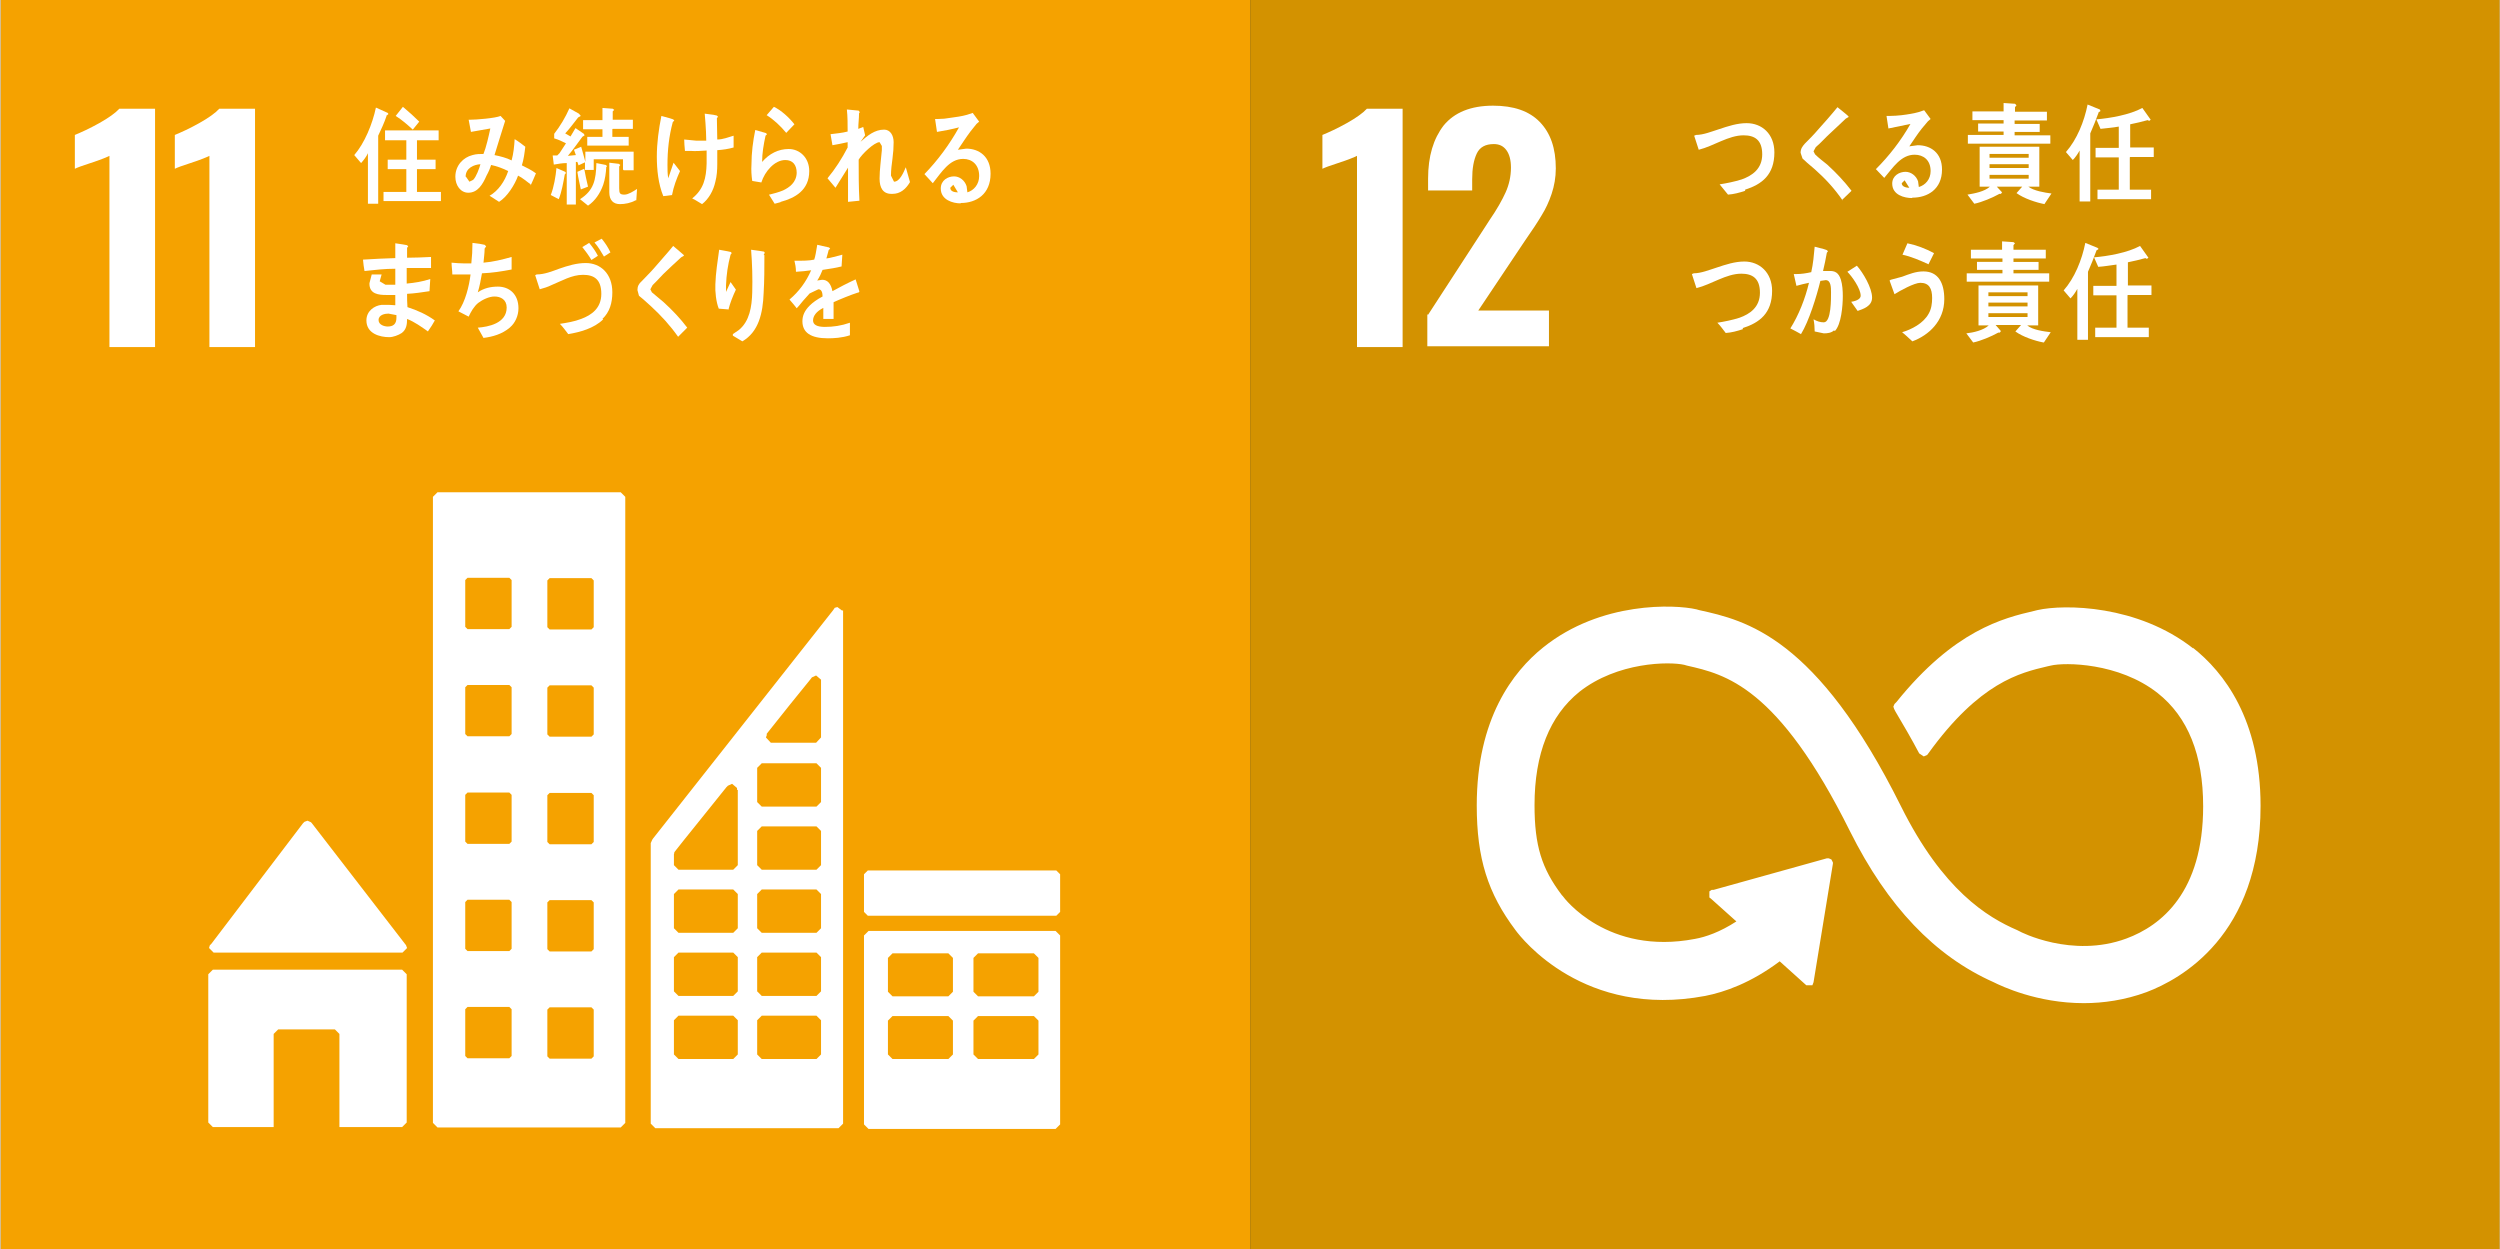 <?xml version="1.0" encoding="UTF-8"?>
<svg id="_レイヤー_2" data-name="レイヤー 2" xmlns="http://www.w3.org/2000/svg" width="23.19mm" height="11.59mm" viewBox="0 0 65.73 32.87">
  <rect x="0" y="0" width="65.73" height="32.87" fill="#333333" stroke="none"/>
  <g id="_レイヤー_1-2" data-name="レイヤー 1">
    <g>
      <rect width="32.87" height="32.87" fill="#f5a200" stroke-width="0"/>
      <path d="m2.86,4.1c-.06.03-.22.1-.5.19-.22.07-.35.12-.41.15v-.89c.17-.07.39-.17.64-.31.25-.14.43-.27.53-.38h.94v6.27h-1.2v-5.03Z" fill="#fff" stroke-width="0"/>
      <path d="m5.49,4.1c-.06.03-.22.1-.5.19-.22.07-.35.12-.41.15v-.89c.17-.07.39-.17.64-.31.25-.14.43-.27.53-.38h.94v6.27h-1.2v-5.03Z" fill="#fff" stroke-width="0"/>
      <polygon points="5.6 25.06 5.65 25.06 10.57 25.06 10.69 24.94 10.66 24.86 10.65 24.85 8.18 21.65 8.16 21.63 8.07 21.59 7.99 21.62 7.97 21.64 7.95 21.66 5.54 24.83 5.5 24.87 5.48 24.94 5.6 25.06" fill="#fff" stroke-width="0"/>
      <polygon points="10.56 25.51 5.58 25.51 5.46 25.63 5.46 29.53 5.58 29.65 7.18 29.65 7.18 27.2 7.3 27.08 8.79 27.08 8.91 27.2 8.91 29.65 10.56 29.65 10.68 29.53 10.68 25.63 10.56 25.51" fill="#fff" stroke-width="0"/>
      <path d="m27.75,24.49h-4.92l-.12.12v4.97l.12.12h4.92l.12-.12v-4.97l-.12-.12Zm-2.7,3.25l-.12.12h-1.47l-.12-.12v-.89l.12-.12h1.47l.12.12v.89Zm0-1.65l-.12.12h-1.47l-.12-.12v-.89l.12-.12h1.47l.12.12v.89Zm2.25,1.65l-.12.12h-1.47l-.12-.12v-.89l.12-.12h1.47l.12.12v.89Zm0-1.65l-.12.12h-1.47l-.12-.12v-.89l.12-.12h1.47l.12.12v.89Z" fill="#fff" stroke-width="0"/>
      <path d="m16.31,12.95h-4.82l-.12.12v16.47l.12.12h4.82l.12-.12V13.07l-.12-.12Zm-2.87,14.83l-.06.06h-1.1l-.06-.06v-1.23l.06-.06h1.1l.06.06v1.23Zm0-2.82l-.06.06h-1.1l-.06-.06v-1.23l.06-.06h1.1l.06.06v1.23Zm0-2.82l-.06.06h-1.1l-.06-.06v-1.23l.06-.06h1.1l.06.06v1.23Zm0-2.83l-.06.06h-1.1l-.06-.06v-1.23l.06-.06h1.1l.06.06v1.23Zm0-2.82l-.06.06h-1.1l-.06-.06v-1.23l.06-.06h1.1l.06.06v1.23Zm2.16,11.3l-.06.06h-1.1l-.06-.06v-1.23l.06-.06h1.1l.06.06v1.23Zm0-2.82l-.06.06h-1.1l-.06-.06v-1.23l.06-.06h1.1l.06.06v1.23Zm0-2.82l-.06.06h-1.1l-.06-.06v-1.23l.06-.06h1.1l.06.06v1.23Zm0-2.83l-.06.06h-1.1l-.06-.06v-1.23l.06-.06h1.1l.06.06v1.23Zm0-2.82l-.06.06h-1.1l-.06-.06v-1.23l.06-.06h1.1l.06.06v1.23Z" fill="#fff" stroke-width="0"/>
      <polygon points="27.87 23.99 27.77 24.09 22.81 24.09 22.71 23.99 22.71 23 22.81 22.9 27.77 22.9 27.87 23 27.87 23.99" fill="#fff" stroke-width="0"/>
      <path d="m22.13,16.06l-.12-.09-.07.02h0s-.04.06-.04.06l-4.74,6.01-.02.03-.04.09h0v7.38l.12.12h4.82l.12-.12v-13.5Zm-1.99,3.26l.03-.04c.33-.42.87-1.09,1.14-1.42l.03-.04.11-.05.13.11v1.52l-.13.14h0s0,0,0,0h-1.19s0,0,0,0l-.13-.14.03-.08Zm-.75,8.42l-.12.12h-1.44l-.12-.12v-.9l.12-.12h1.44l.12.12v.9Zm0-1.66l-.12.12h-1.44l-.12-.12v-.9l.12-.12h1.44l.12.12v.9Zm0-1.66l-.12.12h-1.44l-.12-.12v-.9l.12-.12h1.44l.12.12v.9Zm0-3.64v1.98l-.12.12h-1.44l-.12-.12v-.24h0s0-.05,0-.05h0s.01-.03.01-.03v-.02c.2-.26,1.03-1.28,1.37-1.71l.04-.04.11-.05.13.11v.05Zm2.19,6.96l-.12.12h-1.44l-.12-.12v-.9l.12-.12h1.44l.12.12v.9Zm0-1.66l-.12.12h-1.44l-.12-.12v-.9l.12-.12h1.44l.12.12v.9Zm0-1.66l-.12.12h-1.44l-.12-.12v-.9l.12-.12h1.44l.12.12v.9Zm0-1.66l-.12.12h-1.44l-.12-.12v-.9l.12-.12h1.44l.12.12v.9Zm0-1.66l-.12.12h-1.44l-.12-.12v-.9l.12-.12h1.44l.12.12v.9Z" fill="#fff" stroke-width="0"/>
      <path d="m10.15,3.05c-.06.18-.14.35-.22.52v1.79h-.27v-1.33c-.04.09-.11.18-.18.26l-.18-.21c.27-.31.48-.82.57-1.25l.31.14.02.03-.06.05Zm-.08,2.24v-.24h.6v-.6h-.49v-.25h.49v-.51h-.56v-.26h1.41v.26h-.57v.51h.49v.25h-.49v.6h.63v.24h-1.52Zm.77-1.88c-.14-.13-.29-.26-.45-.36l.19-.24.23.2.2.19-.17.21Z" fill="#fff" stroke-width="0"/>
      <path d="m13.94,4.85c-.11-.08-.21-.17-.33-.23-.09.25-.29.56-.5.69l-.25-.16c.23-.13.4-.38.49-.65-.14-.07-.3-.13-.45-.16-.03.1-.07.19-.12.28-.1.23-.23.45-.48.45-.2,0-.34-.19-.34-.42,0-.3.21-.51.45-.57.1-.03.2-.03.29-.03.07-.17.14-.48.18-.67l-.51.09-.06-.32h.03c.17,0,.67-.04.81-.1l.12.13c-.05.17-.11.34-.16.51-.04.13-.08.26-.12.39.15.03.31.07.45.14.05-.18.07-.38.08-.56.1.06.19.13.28.2-.02.17-.04.33-.09.49.12.06.25.12.37.21-.04.1-.09.21-.14.32m-1.7-.23l.09.13.1-.05c.08-.08.16-.3.19-.41-.17.01-.39.1-.39.33" fill="#fff" stroke-width="0"/>
      <path d="m14.84,4.58c-.04.22-.08.46-.16.66l-.21-.11c.08-.2.13-.49.15-.71l.23.1.02.03-.03.04Zm1.53-.12v-.27h-.77v.28h-.23v-.2l-.17.08-.03-.09h-.04v1.12h-.24v-1.09c-.11,0-.23.02-.34.04l-.03-.24h.12s.06-.06.06-.06l.17-.26c-.1-.05-.2-.1-.31-.13v-.12c.15-.19.3-.44.4-.67l.25.14.05.06-.07.04c-.11.14-.22.29-.34.42l.14.08.13-.22.22.15.02.04-.06.04c-.13.17-.24.34-.38.5l.21-.02-.05-.14.19-.08c.04.13.07.26.11.4v-.27h1.27v.49h-.26Zm-1.11.52c-.03-.15-.07-.31-.09-.46l.18-.08c.03.16.06.31.1.47l-.18.07Zm.67-.58c-.01.16-.03.31-.08.46-.08.23-.22.43-.4.55l-.21-.17c.36-.23.42-.5.43-.95l.25.05.03.03-.03.04Zm.16-1v.2h.43v.23h-1.09v-.23h.4v-.2h-.51v-.24h.51v-.32l.27.02.04.03-.04.04v.22h.53v.24h-.53Zm.61,1.87c-.12.07-.28.1-.41.1-.17,0-.28-.1-.28-.31v-.78l.25.03.04.03-.03.04v.57c0,.14.02.17.14.17.1,0,.24-.09.33-.15l-.02.3Z" fill="#fff" stroke-width="0"/>
      <path d="m17.67,5.13l-.24.03c-.13-.32-.17-.69-.17-1.04,0-.36.05-.72.12-1.07l.22.06.09.03.03.03-.04.04c-.1.37-.14.74-.14,1.13,0,.11,0,.24.02.35.05-.14.09-.27.14-.41l.17.22c-.09.2-.17.41-.21.63m1.19-1.18c0,.12,0,.25,0,.37,0,.15-.01.31-.05.46-.05.23-.17.45-.35.59-.09-.05-.17-.11-.26-.15.3-.24.37-.53.38-.92,0-.11,0-.22,0-.34-.15.01-.29.02-.43.01h-.14c-.01-.11-.02-.21-.02-.3.1.01.21.02.31.03.09,0,.18,0,.27,0,0-.15-.01-.31-.02-.46l-.02-.25.23.03.09.02.03.03-.03.04c0,.19.01.37.01.56.15,0,.29-.06.43-.1,0,.1,0,.21,0,.31-.14.04-.28.06-.42.07" fill="#fff" stroke-width="0"/>
      <path d="m20.51,5.32l-.15.04-.15-.24h.01c.12-.03.24-.06.36-.11.17-.08.35-.21.36-.46,0-.22-.11-.34-.3-.34-.28,0-.54.3-.63.59l-.24-.04c-.02-.14-.03-.29-.02-.43,0-.31.04-.62.1-.91l.28.08.03.03-.04.04c-.05.23-.09.46-.09.69.19-.22.43-.34.7-.34.29,0,.54.23.54.58,0,.51-.38.71-.75.81m.14-1.82c-.15-.18-.32-.34-.51-.46l.19-.22c.19.09.4.28.54.46l-.22.23Z" fill="#fff" stroke-width="0"/>
      <path d="m23.43,5.1c-.22,0-.31-.16-.31-.4s.04-.5.06-.75v-.11s-.06-.1-.06-.1c-.14,0-.47.32-.55.46,0,.36,0,.73.02,1.08l-.3.03c0-.29,0-.6,0-.9-.11.18-.22.35-.33.53l-.21-.25c.2-.24.38-.52.53-.81v-.14c-.14.03-.27.06-.4.08-.02-.1-.03-.19-.05-.29.15-.02.3-.03.45-.07,0-.19,0-.39-.02-.58l.31.03.03.04-.02.03c0,.14-.02.27-.02.41l.13-.05.05.22-.12.17h0c.18-.16.37-.32.62-.32.16,0,.25.15.25.33,0,.14-.01.28-.03.43-.02.15-.04.3-.04.45h0s.08.16.08.16c.15,0,.25-.24.31-.38.04.13.07.26.11.39-.11.19-.26.31-.46.31" fill="#fff" stroke-width="0"/>
      <path d="m25.25,5.35c-.2,0-.52-.09-.52-.39,0-.22.19-.32.35-.32.14,0,.28.1.33.26l.02.16c.17-.05.31-.21.31-.43,0-.3-.19-.45-.42-.45-.36,0-.57.35-.8.64l-.22-.24c.35-.36.66-.78.91-1.23-.19.05-.39.09-.58.12l-.05-.34h.08c.11,0,.21-.01.32-.03.15-.02.3-.04.44-.08l.15-.05.17.23-.07.06-.16.2c-.12.16-.22.32-.33.48l.22-.03c.34,0,.64.21.64.66,0,.54-.38.77-.78.77m-.2-.48l-.08.08c0,.11.14.12.2.12l-.12-.2Z" fill="#fff" stroke-width="0"/>
      <path d="m11.24,8.72c-.17-.12-.35-.25-.55-.33,0,.15-.02.28-.14.37-.09.06-.23.11-.33.11-.24,0-.6-.09-.6-.44,0-.25.21-.39.4-.41h.19s.17.01.17.01c0-.09,0-.18,0-.27h-.24c-.19,0-.45-.02-.44-.31l.06-.23h.26s-.05.18-.05.18l.15.09h.26c0-.14,0-.28,0-.42-.27,0-.54.03-.81.06-.02-.1-.03-.2-.04-.3.28-.02.57-.03.85-.04,0-.09,0-.17,0-.27v-.12s.2.03.2.03l.11.02.03.03-.03.04v.26c.21,0,.42-.01.63-.02v.29c-.22,0-.43,0-.64,0,0,.14,0,.27,0,.41.21-.02.41-.05.62-.12l-.02.32c-.2.03-.39.06-.59.07,0,.12,0,.23.01.35.25.08.5.19.72.35-.05.09-.11.19-.17.27m-.84-.41l-.21-.04c-.09,0-.26.03-.26.17,0,.13.16.17.24.17.14,0,.23-.06.23-.23v-.06Z" fill="#fff" stroke-width="0"/>
      <path d="m13.39,8.62c-.2.17-.45.24-.69.27l-.15-.27c.27-.02.76-.11.76-.53,0-.21-.16-.29-.32-.29-.14,0-.31.08-.43.17-.11.09-.19.23-.25.36l-.27-.14c.18-.25.28-.65.32-.97-.09,0-.19,0-.28,0h-.2c0-.1-.02-.21-.02-.31.11.01.23.02.35.02h.17c.02-.18.03-.36.03-.54l.22.03.1.02.04.04-.04.06c0,.12-.02.25-.03.37.25-.02.49-.08.74-.15v.33c-.26.05-.52.09-.78.1-.03.17-.06.34-.11.5.16-.11.34-.15.53-.15.3,0,.54.2.54.57,0,.2-.09.39-.22.5" fill="#fff" stroke-width="0"/>
      <path d="m15.85,8.4c-.24.24-.62.34-.92.39-.07-.09-.14-.19-.22-.27.19-.03.38-.06.56-.13.27-.1.53-.28.53-.66s-.19-.5-.48-.5c-.3,0-.56.16-.83.27-.1.05-.2.08-.31.11l-.12-.37.04-.02c.2,0,.4-.08.59-.15.23-.08.46-.15.7-.15.39,0,.7.28.7.77,0,.28-.07.52-.26.7m-.29-1.55c-.07-.12-.16-.24-.24-.34l.18-.11c.09.11.17.22.23.34l-.17.11Zm.33-.09c-.08-.13-.15-.26-.25-.37l.19-.1c.09.11.17.23.23.36l-.17.11Z" fill="#fff" stroke-width="0"/>
      <path d="m17.82,8.86c-.21-.3-.45-.56-.71-.8l-.2-.18-.12-.1-.04-.15c0-.1.04-.17.11-.23.11-.12.23-.23.34-.36.16-.19.33-.37.49-.57l.2.17.08.07v.02s-.07.04-.07.04c-.16.15-.32.29-.47.44l-.19.2-.09.09-.06.11.04.08c.1.09.21.17.31.26.22.2.44.43.62.67l-.24.24Z" fill="#fff" stroke-width="0"/>
      <path d="m19.14,8.14l-.25-.02c-.07-.17-.1-.45-.09-.64.01-.31.06-.61.1-.91l.22.04.09.02.02.03-.03.04c-.07.26-.11.53-.12.81v.17s0,.02,0,.02v-.02s.12-.26.12-.26l.14.2c-.08.17-.15.34-.2.54m.95-1.45c0,.33,0,.67-.02,1-.02.53-.13,1.02-.56,1.27l-.25-.15v-.02s0-.02,0-.02l.16-.11c.28-.23.34-.61.35-.99.01-.37,0-.75-.03-1.12l.22.03.12.02.02.03-.03.06Z" fill="#fff" stroke-width="0"/>
      <path d="m22.57,7.7h-.03c-.16.05-.48.18-.63.25v.44h-.27s0-.13,0-.13v-.16c-.18.09-.27.21-.27.33,0,.11.1.17.31.17.22,0,.43-.03.66-.11v.33c-.21.07-.43.08-.58.08-.45,0-.67-.15-.67-.45,0-.15.06-.28.19-.41.08-.08.19-.16.34-.24,0-.13-.04-.19-.11-.19l-.23.11-.17.19c-.08.1-.14.17-.17.2-.04-.05-.1-.13-.19-.23.25-.21.44-.47.57-.77-.12.02-.25.03-.4.04,0-.11-.02-.21-.04-.29.21,0,.39,0,.52-.03.03-.08.05-.21.08-.39l.31.07.03.03-.04.04s-.03.12-.06.22c.1-.01.26-.06.42-.1l-.02.31c-.12.03-.29.06-.5.09-.03.08-.08.19-.14.28l.13-.02c.14,0,.23.1.27.3.18-.1.39-.21.61-.31l.1.32-.03.03Z" fill="#fff" stroke-width="0"/>
      <rect x="32.87" width="32.87" height="32.87" fill="#d39200" stroke-width="0"/>
      <path d="m35.68,4.1c-.06.03-.22.1-.5.19-.22.07-.35.12-.41.15v-.89c.17-.07.39-.17.64-.31.25-.14.43-.27.53-.38h.94v6.27h-1.2v-5.03Z" fill="#fff" stroke-width="0"/>
      <path d="m37.55,8.28l1.52-2.34.09-.14c.2-.29.34-.54.43-.74.09-.2.14-.42.14-.65,0-.2-.04-.35-.12-.46-.08-.11-.19-.16-.33-.16-.22,0-.37.08-.45.25-.08.17-.12.39-.12.68v.29h-1.16v-.31c0-.59.14-1.05.41-1.4.28-.34.71-.52,1.3-.52.54,0,.95.14,1.23.43.28.29.42.69.42,1.22,0,.24-.04.46-.11.67-.07.21-.16.4-.26.56-.1.17-.25.4-.46.7l-1.21,1.81h1.86v.94h-3.2v-.84Z" fill="#fff" stroke-width="0"/>
      <path d="m57.68,17.06c-1.46-1.15-3.39-1.17-4.1-1.01l-.08.02c-.82.19-2.11.51-3.63,2.4l-.03.03-.02.02-.03.07.02.06.03.06c.19.32.43.73.63,1.11h0s.12.08.12.08l.09-.04.03-.04c1.35-1.87,2.41-2.12,3.13-2.29l.09-.02c.37-.09,1.79-.08,2.81.72.8.63,1.2,1.63,1.2,2.98,0,2.26-1.1,3.14-2.02,3.48-1.43.53-2.8-.18-2.81-.19l-.06-.03c-.79-.34-1.96-1.05-3.06-3.26-2.22-4.46-4.08-4.89-5.31-5.16l-.07-.02c-.56-.13-2.51-.22-4.03,1-.8.64-1.75,1.88-1.75,4.16,0,1.39.29,2.31,1.02,3.28.16.22,1.81,2.33,4.99,1.73.51-.1,1.2-.34,1.96-.91l.7.63h.16s.03-.08.03-.08h0s.51-3.12.51-3.12v-.03s-.04-.08-.04-.08l-.07-.03h-.02s-.03,0-.03,0l-2.98.83h-.05s-.06.04-.06.04v.16s.04.03.04.03l.67.6c-.43.28-.81.41-1.09.46-2.3.44-3.44-1.07-3.48-1.13l-.02-.02c-.53-.7-.72-1.3-.72-2.37,0-1.35.4-2.35,1.18-2.98,1-.79,2.37-.8,2.76-.71l.07.02c1.01.23,2.39.54,4.29,4.36.99,1.98,2.23,3.28,3.78,3.97.2.1,1.14.55,2.37.55.51,0,1.08-.08,1.65-.29.9-.34,3-1.49,3-4.9,0-2.28-.97-3.52-1.78-4.16" fill="#fff" stroke-width="0"/>
      <path d="m45.89,5.02c-.15.05-.3.09-.45.1l-.22-.27c.19-.03.39-.07.58-.13.28-.1.54-.28.54-.66s-.2-.5-.49-.5c-.4,0-.78.28-1.18.38l-.12-.37.05-.02c.19,0,.41-.09.6-.15.24-.08.48-.16.73-.16.4,0,.73.28.73.77,0,.59-.33.84-.77.98" fill="#fff" stroke-width="0"/>
      <path d="m48.46,5.28c-.21-.31-.46-.58-.73-.82l-.21-.18-.12-.11-.05-.15c0-.11.05-.17.11-.24.12-.12.24-.24.35-.37.17-.19.34-.38.51-.59l.21.17.08.07v.02s-.07.04-.07.04c-.16.15-.32.3-.49.46l-.2.2-.1.09-.06.11.04.08c.1.1.21.18.32.27.23.21.45.44.64.69l-.25.24Z" fill="#fff" stroke-width="0"/>
      <path d="m50.28,5.21c-.2,0-.52-.08-.52-.38,0-.21.19-.31.35-.31.14,0,.28.1.33.25l.02.15c.17-.05.31-.2.31-.42,0-.29-.19-.43-.42-.43-.36,0-.57.34-.8.61l-.22-.23c.35-.35.66-.75.91-1.19-.19.04-.39.08-.58.12l-.05-.33h.08c.11,0,.22-.01.32-.02.15-.02.3-.04.44-.08l.15-.05.17.23-.07.06-.16.19c-.12.15-.22.31-.33.47l.22-.03c.34,0,.64.2.64.64,0,.52-.38.74-.78.74m-.2-.46l-.08.08c0,.1.14.12.2.12l-.12-.19Z" fill="#fff" stroke-width="0"/>
      <path d="m53.77,5.37c-.22-.04-.55-.15-.74-.29l.15-.17h-.67l.14.15-.03.04h-.04c-.18.1-.46.22-.66.26l-.18-.24c.18-.03.45-.08.59-.21h-.27v-1.05h1.57v1.05h-.29c.14.11.44.16.61.18l-.18.27Zm-2.02-1.6v-.22h.94v-.09h-.67v-.21h.67v-.09h-.82v-.23h.82v-.22l.3.02.04.04-.04.05v.12h.84v.23h-.85v.09h.66v.21h-.66v.09h.94v.22h-2.17Zm1.6.28h-1.03v.1h1.03v-.1Zm0,.27h-1.03v.1h1.03v-.1Zm0,.28h-1.03v.1h1.03v-.1Z" fill="#fff" stroke-width="0"/>
      <path d="m55.19,2.96c-.07.19-.14.37-.22.55v1.79h-.28v-1.34c-.05.09-.11.18-.18.25l-.18-.21c.29-.33.48-.8.57-1.25l.32.13.02.04-.07.05Zm.82,1.18v.85h.56v.25h-1.41v-.25h.56v-.85h-.61v-.25h.61v-.56c-.16.03-.32.04-.48.06l-.11-.25c.36-.03.88-.12,1.21-.3l.22.31-.04.03-.04-.02c-.15.04-.3.08-.46.11v.61h.62v.25h-.62Z" fill="#fff" stroke-width="0"/>
      <path d="m45.83,8.66c-.15.05-.3.09-.45.1-.07-.09-.14-.19-.22-.27.19-.03.39-.07.58-.13.28-.1.54-.28.54-.66s-.2-.5-.49-.5c-.4,0-.78.28-1.18.38l-.12-.37.05-.02c.19,0,.41-.09.6-.15.24-.08.48-.16.73-.16.4,0,.73.29.73.77,0,.59-.33.84-.77.98" fill="#fff" stroke-width="0"/>
      <path d="m48.23,8.69c-.07.07-.18.08-.27.08l-.24-.05c0-.11-.01-.22-.03-.32.09.05.17.08.27.08.2,0,.19-.64.19-.79,0-.12,0-.32-.14-.32l-.14.02c-.1.41-.3,1.06-.51,1.4-.09-.05-.18-.1-.28-.15.22-.35.39-.78.49-1.2-.11.02-.22.05-.33.08l-.07-.31h.01s.06,0,.06,0c.13,0,.26-.02.39-.05.05-.22.07-.45.09-.67l.23.06.09.03.03.03-.03.04c-.03.16-.06.32-.1.48h.15c.16-.01.26.04.32.23.04.13.05.29.05.43,0,.25-.04.75-.21.92m.6-.53l-.17-.24c.07-.01.25-.05.25-.16,0-.19-.23-.51-.35-.63l.25-.16c.16.18.4.58.4.84,0,.23-.24.3-.38.35" fill="#fff" stroke-width="0"/>
      <path d="m50.29,8.98c-.09-.08-.18-.17-.27-.24.24-.07.56-.23.7-.49.07-.12.09-.27.09-.41,0-.25-.08-.4-.31-.4-.16,0-.54.21-.68.3l-.13-.36.03-.02.3-.08c.19-.07.36-.14.56-.14.39,0,.55.3.55.73,0,.58-.41.95-.84,1.11m.42-2.03c-.22-.1-.45-.2-.68-.25.04-.1.09-.2.13-.3.24.05.48.14.7.26-.05.1-.1.2-.15.3" fill="#fff" stroke-width="0"/>
      <path d="m53.74,9.01c-.22-.04-.55-.15-.74-.29l.15-.17h-.67l.14.16-.03.04h-.04c-.18.1-.46.22-.66.26l-.18-.24c.18-.02.45-.08.59-.21h-.27v-1.05h1.57v1.05h-.29c.14.12.45.16.62.18l-.18.27Zm-2.02-1.6v-.22h.94v-.09h-.67v-.21h.67v-.09h-.83v-.23h.82v-.22l.3.02.04.03-.04.05v.12h.85v.23h-.85v.09h.66v.21h-.66v.09h.94v.22h-2.17Zm1.6.28h-1.03v.1h1.03v-.1Zm0,.27h-1.03v.1h1.03v-.1Zm0,.28h-1.03v.1h1.03v-.1Z" fill="#fff" stroke-width="0"/>
      <path d="m55.13,6.6c-.07.19-.14.37-.22.55v1.79h-.28v-1.34c-.05.09-.11.18-.18.25l-.18-.21c.29-.33.48-.8.57-1.25l.32.13.03.03-.07.05Zm.82,1.17v.85h.56v.25h-1.41v-.25h.56v-.85h-.61v-.25h.61v-.56c-.16.02-.32.05-.48.06l-.11-.25c.36-.03.88-.12,1.21-.3l.22.31-.04.03-.04-.02c-.15.04-.3.08-.46.11v.61h.62v.25h-.62Z" fill="#fff" stroke-width="0"/>
    </g>
  </g>
</svg>